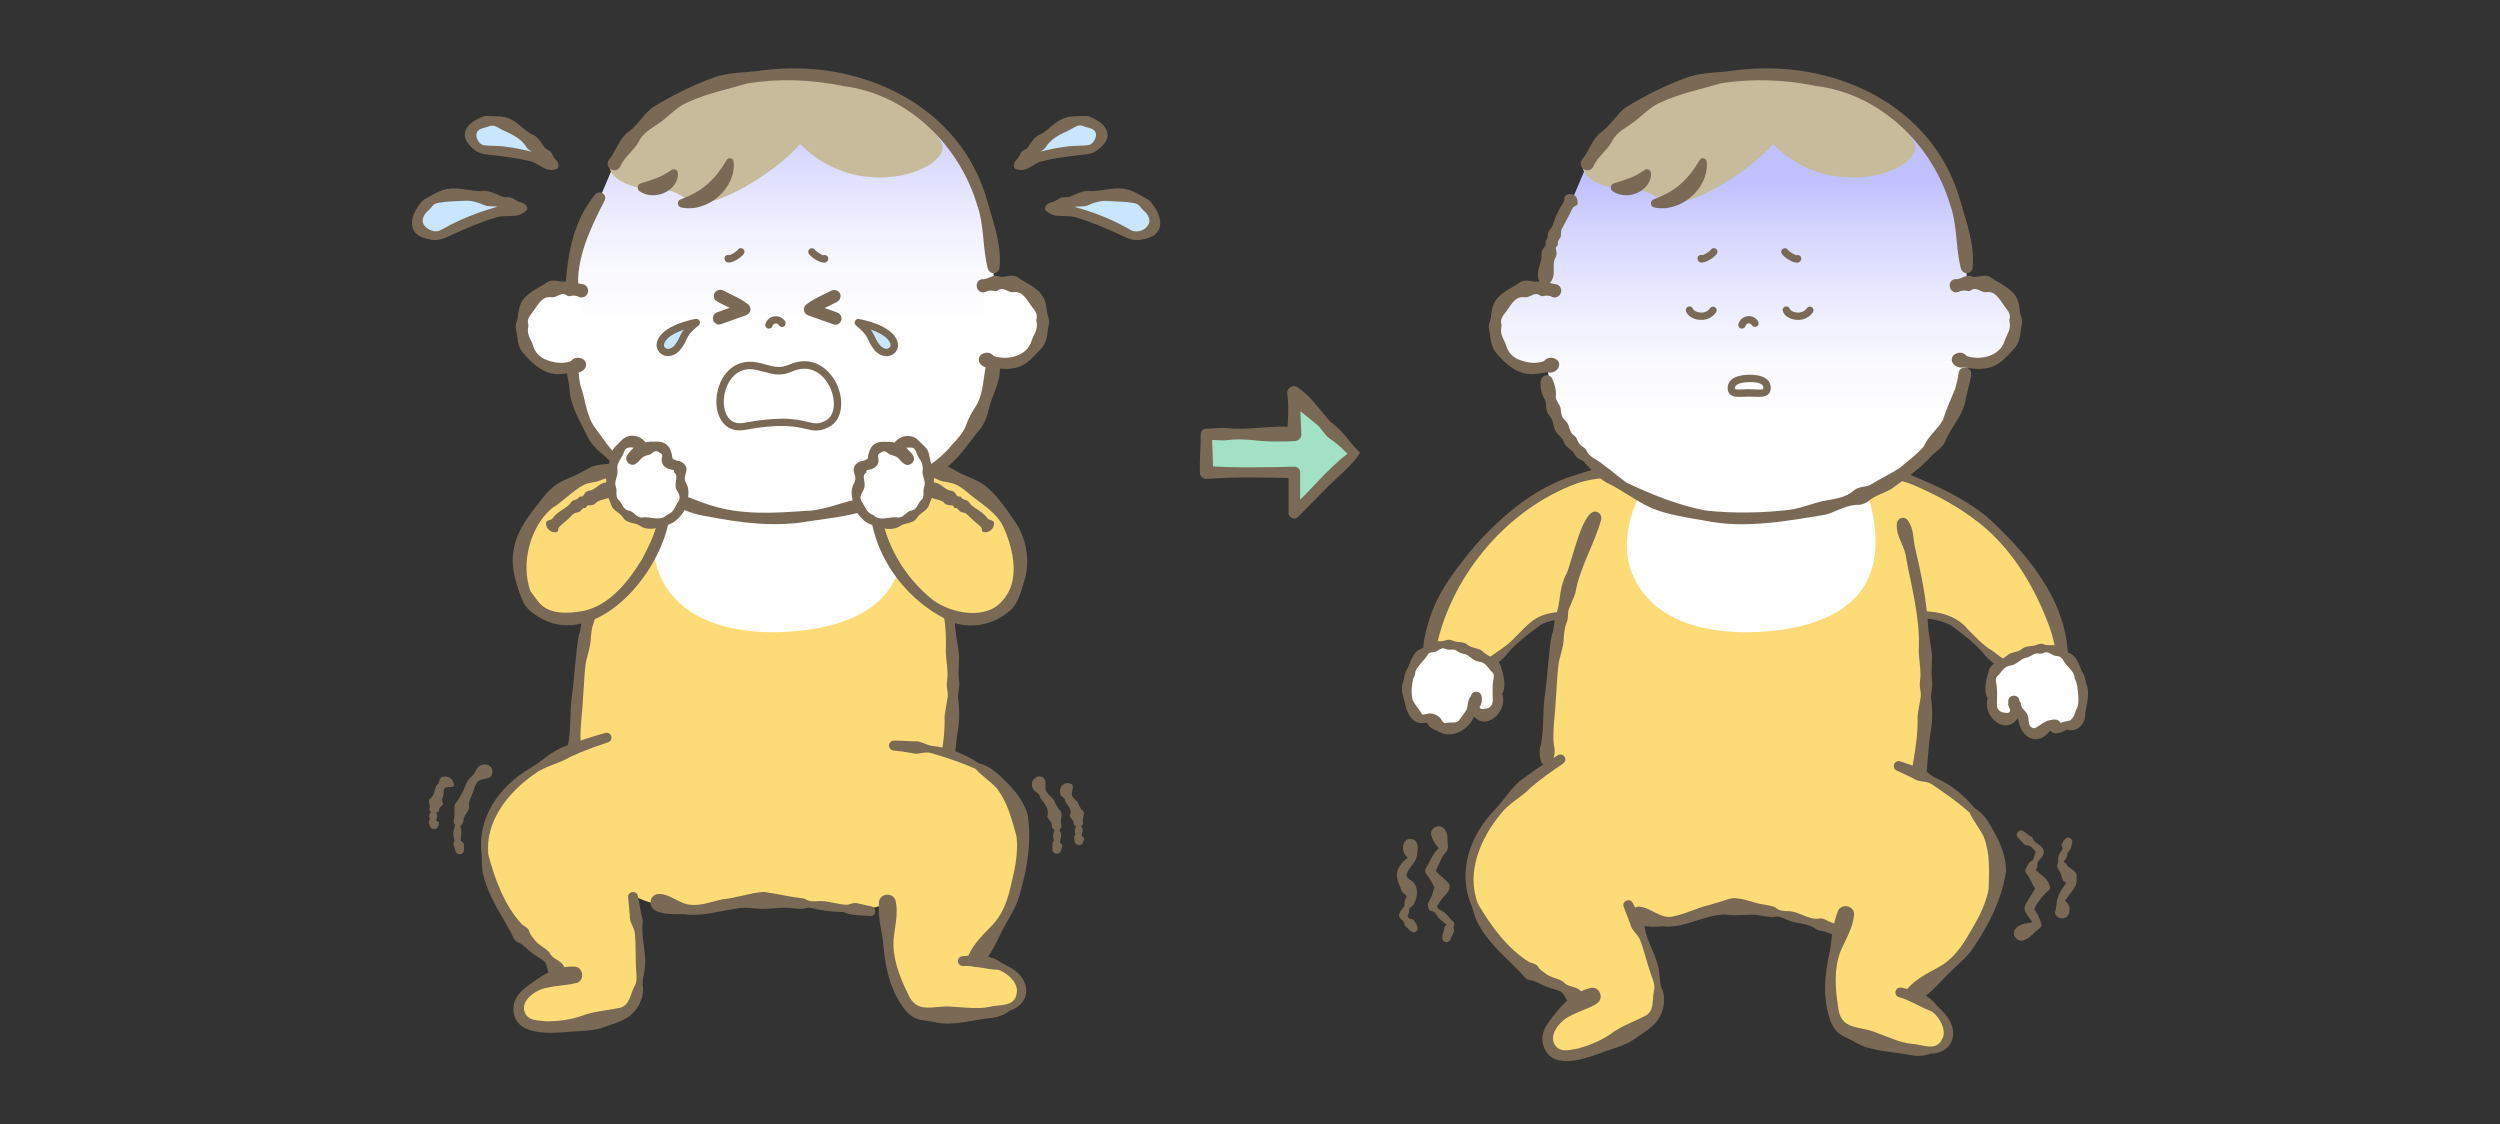 <svg width="358" height="161" viewBox="0 0 358 161" fill="none" xmlns="http://www.w3.org/2000/svg">
<rect x="0" y="0" width="358" height="161" fill="#333333" stroke="none"/>
<g clip-path="url(#clip0_1909_58914)">
<path d="M193.863 64.926L185.335 56.398V62.182H172.746V67.657H185.335V73.454L193.863 64.926Z" fill="#A2E1C5"/>
<path d="M192.967 64.968C192.239 64.296 191.609 63.61 190.685 62.994C189.747 62.419 189.453 61.677 188.794 60.991C187.38 59.717 185.686 58.751 184.635 57.098L186.358 56.384C186.092 58.303 186.288 60.235 186.358 62.167C186.372 62.685 185.98 63.134 185.448 63.162C184.369 63.232 183.291 63.232 182.213 63.218C180.112 63.218 178.012 62.714 175.926 63.008C174.875 63.162 173.825 62.966 172.775 62.952L173.573 62.153C173.559 63.988 173.741 65.808 173.699 67.643L172.775 66.718C176.402 67.04 181.667 66.914 185.364 66.83C185.798 66.83 186.162 67.166 186.176 67.615C186.176 67.657 186.176 73.384 186.176 73.426L184.804 72.852C187.716 70.275 189.901 67.306 193.009 64.94L192.967 64.968ZM194.746 64.856C193.696 66.564 191.791 68.091 190.335 69.491L185.896 74.014C185.42 74.532 184.495 74.14 184.523 73.44V67.657L185.336 68.469C181.625 68.371 176.402 68.273 172.747 68.581C172.243 68.581 171.837 68.189 171.823 67.699C171.767 65.864 171.963 64.016 171.949 62.181C171.949 61.733 172.299 61.383 172.747 61.383C173.797 61.383 174.847 61.173 175.898 61.327C179.034 61.621 182.185 60.851 185.336 61.173L184.341 62.167C184.411 60.235 184.607 58.303 184.341 56.384C184.173 55.572 185.21 54.97 185.826 55.488C187.73 56.734 188.948 58.639 190.419 60.305C192.561 61.929 192.967 63.064 194.76 64.842L194.746 64.856Z" fill="#7A6A55"/>
<path d="M90.451 72.823C83.295 82.205 80.383 109.105 83.379 114.538C84.332 116.274 90.255 129.647 105.532 129.647C121.748 129.647 134.267 125.32 135.429 114.594C137.572 94.933 135.107 81.014 131.634 73.004C128.82 66.507 104.048 55.011 90.451 72.808V72.823Z" fill="#FDDC78"/>
<path d="M97.13 86.182C103.193 92.077 115.53 90.831 120.431 89.108C123.512 88.03 129.603 85.412 129.225 76.925C128.833 67.907 123.932 63.945 118.891 63.034C109.635 61.354 104.51 62.544 100.841 64.281C97.872 65.681 88.644 77.934 97.144 86.182H97.13Z" fill="white"/>
<path d="M133.902 115.35C134 110.995 135.4 106.963 135.26 102.65C135.344 101.809 135.526 100.969 135.652 100.129C135.904 99.289 135.442 98.435 135.61 97.581C135.876 95.886 135.316 94.206 135.456 92.511C135.554 88.282 134.406 84.095 133.636 79.951C133.482 78.228 132.152 76.842 132.292 75.049C132.292 74.545 132.712 74.111 133.23 74.153C133.524 74.181 133.762 74.335 133.902 74.573C134.714 75.708 134.616 77.052 134.882 78.34C135.792 82.121 136.563 85.944 136.787 89.837C136.885 91.559 137.487 93.254 137.305 95.004C137.263 95.872 137.235 96.74 137.347 97.594C137.473 98.463 137.095 99.317 137.221 100.185C137.445 101.921 137.403 103.658 137.039 105.366C136.605 108.797 136.647 112.312 135.736 115.603C135.596 116.107 135.078 116.401 134.574 116.261C134.154 116.149 133.874 115.771 133.874 115.35H133.902Z" fill="#7A6A55"/>
<path d="M89.946 74.447C88.937 78.046 86.907 81.197 86.263 84.894C86.039 85.594 85.703 86.266 85.436 86.952C85.058 87.624 85.338 88.437 85.031 89.123C84.75 89.823 84.68 90.565 84.61 91.293C84.61 92.792 83.896 94.178 83.798 95.662C83.63 97.133 83.616 98.631 83.476 100.101C83.448 101.642 82.902 105.31 83.224 106.795C83.406 107.551 83.294 108.293 83.014 109.035C82.748 109.833 81.53 109.763 81.334 108.965C81.124 108.209 81.068 107.453 81.32 106.711C81.796 104.498 81.572 102.216 81.852 99.975C82.3 96.909 82.454 93.114 82.888 90.985C83.322 89.907 83.14 88.703 83.63 87.666C84.19 85.748 83.952 84.11 85.002 82.149C85.773 80.637 87.383 72.109 89.54 73.383C89.903 73.607 90.058 74.041 89.96 74.419L89.946 74.447Z" fill="#7A6A55"/>
<path d="M87.999 23.378C92.185 16.279 98.977 12.008 108.345 10.944C123.09 9.263 139.53 16.531 141.589 32.928L142.765 43.655C143.549 52.183 141.743 67.698 122.642 72.669C102.31 77.963 90.449 69.197 88.04 65.794C84.288 60.473 80.913 56.314 81.935 40.098C82.383 32.956 85.898 28.335 85.898 28.335L87.999 23.392V23.378Z" fill="url(#paint0_linear_1909_58914)"/>
<path d="M114.562 20.619C111.411 24.372 103.99 28.867 100.755 29.007C97.52 29.147 97.926 27.047 93.949 27.116C89.972 27.186 85.421 24.904 88.124 22.187C90.827 19.471 99.075 9.29 114.436 10.369C125.26 11.139 132.738 16.6 134.769 20.311C136.799 24.022 123.258 29.497 114.562 20.605V20.619Z" fill="#C8BB9B"/>
<path d="M105.055 23.126C105.462 26.977 101.289 30.534 97.55 29.708C97.228 29.638 97.018 29.316 97.088 28.994C97.13 28.784 97.27 28.63 97.452 28.559C98.95 27.985 100.238 27.313 101.303 26.375C102.367 25.451 103.235 24.302 104.075 22.902C104.313 22.468 105.013 22.636 105.041 23.126H105.055Z" fill="#7A6A55"/>
<path d="M97.071 24.722C97.197 26.024 96.189 27.187 95.027 27.663C93.851 28.139 92.548 28.055 91.582 27.383C91.162 27.103 91.26 26.402 91.736 26.262C93.626 25.66 94.495 25.464 96.119 24.372C96.455 24.078 97.015 24.274 97.057 24.722H97.071Z" fill="#7A6A55"/>
<path d="M143.226 48.051C143.254 49.857 143.254 51.663 143.156 53.47C142.974 55.304 141.952 56.901 141.574 58.665C141.322 59.869 140.818 61.017 139.95 61.914C138.465 63.832 137.121 65.835 135.147 67.277C133.508 69.153 131.17 69.882 129.223 71.352C128.229 72.066 126.885 71.982 125.764 72.332C122.53 73.971 118.959 74.124 115.458 74.713C110.781 75.469 106.006 74.881 101.371 73.957C97.73 73.494 94.775 71.352 91.653 69.615C89.384 68.649 88.082 66.535 86.248 65.008C85.295 64.252 84.455 63.314 83.965 62.194C82.915 60.037 81.585 57.895 81.528 55.43C81.207 53.092 80.464 50.753 80.814 48.387C80.996 41.399 80.492 33.627 85.239 27.844C85.519 27.508 86.024 27.452 86.374 27.732C86.71 27.998 86.752 28.474 86.528 28.81C84.567 32.675 82.439 37.002 82.831 41.469C82.831 43.766 82.187 46.048 82.579 48.345C83.027 50.613 82.607 52.91 83.097 55.136C83.881 57.237 83.909 59.589 85.295 61.382C86.668 63.132 87.746 65.177 89.832 66.255C91.779 67.417 93.221 69.321 95.434 70.022C97.59 70.722 99.607 71.688 101.777 72.36C106.132 73.76 110.767 73.494 115.276 73.158C117.587 73.158 119.743 72.22 121.942 71.688C123.034 71.436 124.21 71.38 125.274 70.946C126.353 70.54 127.151 69.559 128.243 69.293C129.377 69.083 130.372 68.537 131.254 67.823C133.172 66.661 134.993 65.386 136.393 63.608C137.163 62.81 137.933 61.97 138.325 60.919C138.689 59.855 139.236 58.931 139.852 57.979C140.958 56.018 140.762 53.652 141.378 51.523C141.518 50.417 141.546 49.297 141.42 48.177C141.364 47.687 141.714 47.238 142.218 47.182C142.736 47.126 143.212 47.532 143.212 48.065L143.226 48.051Z" fill="#7A6A55"/>
<path d="M140.985 40.911C148.673 38.768 151.487 46.414 147.594 50.517C144.808 53.457 140.719 51.315 140.719 51.315" fill="white"/>
<path d="M140.733 40C141.559 39.986 142.301 39.16 143.155 39.636C144.01 39.748 144.906 39.188 145.718 39.706C147.118 40.714 149.037 41.316 149.639 43.109C149.821 43.683 149.877 44.257 149.947 44.817C150.073 45.363 150.367 45.895 150.171 46.483C149.975 47.562 150.003 48.794 149.275 49.718C148.477 50.544 147.832 51.413 146.838 52.057C145.354 53.065 143.561 52.897 141.909 52.603C141.307 52.715 140.747 52.603 140.327 52.029C139.963 51.539 140.229 50.797 140.803 50.629C141.377 50.376 141.895 50.502 142.315 50.993C144.262 51.651 147.09 50.992 147.72 48.822C147.972 48.024 148.575 47.296 148.477 46.386C148.435 46.161 148.393 45.965 148.407 45.741C148.659 45.083 148.211 44.467 147.804 43.977C147.314 43.333 146.964 42.605 146.278 42.1C145.942 41.834 145.494 41.779 145.06 41.834C144.444 41.932 143.87 41.218 143.197 41.414C142.973 41.498 142.777 41.709 142.567 41.694C142.091 41.596 141.671 41.526 141.195 41.779C139.823 42.339 139.249 40.14 140.719 39.958L140.733 40Z" fill="#7A6A55"/>
<path d="M83.11 41.582C75.423 39.453 72.622 47.099 76.515 51.188C79.316 54.129 83.39 51.972 83.39 51.972" fill="white"/>
<path d="M82.859 42.492C82.383 42.254 81.977 42.324 81.501 42.422C81.291 42.422 81.081 42.212 80.871 42.142C80.213 41.946 79.638 42.674 79.008 42.562C78.574 42.506 78.126 42.562 77.79 42.828C77.104 43.332 76.754 44.074 76.264 44.704C75.872 45.18 75.41 45.81 75.662 46.469C75.69 46.679 75.634 46.889 75.606 47.113C75.494 48.009 76.11 48.751 76.362 49.549C76.586 50.417 77.272 51.118 78.028 51.44C79.162 51.93 80.563 52.182 81.767 51.706C82.523 50.656 84.526 51.482 83.769 52.742C83.363 53.316 82.803 53.428 82.187 53.316C81.641 53.372 81.109 53.498 80.549 53.54C78.14 53.862 76.236 52.154 74.821 50.431C74.079 49.507 74.121 48.275 73.911 47.197C73.701 46.609 74.009 46.077 74.135 45.53C74.205 44.984 74.261 44.396 74.443 43.822C75.046 42.016 76.964 41.413 78.364 40.405C79.176 39.887 80.087 40.433 80.927 40.321C81.781 39.845 82.509 40.657 83.349 40.685C83.882 40.727 84.274 41.189 84.218 41.721C84.175 42.38 83.433 42.8 82.845 42.506L82.859 42.492Z" fill="#7A6A55"/>
<path d="M87.184 22.901C88.221 21.641 88.627 19.919 89.943 18.924C91.287 17.972 92.072 16.474 93.374 15.438C96.104 13.743 99.045 12.259 102.07 11.153C104.352 10.298 106.817 10.438 109.183 10.074C122.878 8.282 137.582 14.85 141.433 28.965C142.287 32.017 143.463 35.098 143.127 38.333C143.099 38.795 142.693 39.159 142.231 39.117C141.853 39.089 141.559 38.823 141.461 38.487C140.676 35.504 140.971 32.339 139.948 29.427C137.386 20.731 129.922 13.449 120.708 12.315C116.255 11.391 111.564 11.209 107.069 11.937C104.156 12.805 101.202 13.379 98.457 14.667C97.043 15.242 95.992 16.404 94.844 17.3C93.696 18.196 92.183 18.826 91.497 20.241C90.769 21.599 89.397 22.439 88.795 23.895C88.151 25.044 86.428 23.994 87.198 22.887L87.184 22.901Z" fill="#7A6A55"/>
<path d="M106.022 129.156C98.544 132.195 90.842 128.358 90.842 128.358C92.019 136.802 92.425 143.65 89.26 145.078C88.574 145.386 77.399 148.607 75.145 146.142C72.89 143.678 76.545 140.765 80.256 139.561C80.256 139.561 70.328 131.691 69.278 122.029C68.227 112.367 84.975 103.839 96.556 104.329C108.206 104.833 121.831 122.729 106.022 129.156Z" fill="#FDDC78"/>
<path d="M79.234 140.261C78.226 139.897 78.632 137.965 77.736 137.503C76.924 136.929 76.027 136.481 75.355 135.738C74.963 135.43 74.613 135.08 74.067 134.898C73.605 134.618 73.423 134.1 73.199 133.582C71.756 130.935 70.006 128.471 69.264 125.474C68.97 124.634 68.998 123.346 68.984 122.449C68.242 117.114 71.532 112.549 75.971 109.973C77.666 108.992 79.122 107.424 81.04 106.822C82.889 106.094 84.765 105.492 86.67 104.96C87.048 104.862 87.44 105.072 87.538 105.45C87.636 105.814 87.44 106.192 87.076 106.304C85.241 106.906 83.421 107.564 81.685 108.376C80.046 109.371 78.072 109.679 76.531 110.841C72.793 113.445 69.46 117.576 69.922 122.351C70.86 125.894 72.218 129.619 74.739 132.378C75.089 132.644 75.565 132.826 75.761 133.274C75.873 133.806 76.223 134.142 76.503 134.52C77.049 135.318 78.044 135.682 78.688 136.397C79.08 137.391 80.326 137.447 80.76 138.399C81.349 139.393 80.27 140.654 79.192 140.233L79.234 140.261Z" fill="#7A6A55"/>
<path d="M82.511 140.765C81.068 141.143 79.962 141.073 78.324 141.451C76.629 141.717 74.193 143.482 75.313 145.302C75.971 146.226 77.105 146.086 78.24 146.254C79.906 146.254 81.628 146.044 83.225 145.498C84.835 144.826 87.118 144.686 88.812 144.308C90.156 143.944 90.226 142.445 90.829 141.297C91.291 140.527 91.151 139.631 91.081 138.791C90.983 137.082 91.081 135.36 90.912 133.624C90.8 132.769 90.1 131.999 90.184 131.089L89.946 128.498C89.862 127.616 91.179 127.434 91.347 128.302L91.837 130.893C91.949 131.327 92.089 131.747 92.033 132.195C91.767 134.408 92.663 136.564 92.313 138.819C92.215 139.715 91.893 140.569 92.089 141.521C92.131 143.034 91.375 144.518 90.184 145.484C89.05 146.31 87.58 146.702 86.263 147.165C84.555 147.739 82.707 147.585 80.928 147.809C78.212 147.991 73.437 148.243 73.521 144.294C73.591 142.992 74.389 142.123 75.145 141.521C77.231 139.883 79.402 138.343 82.119 138.413C83.533 138.343 83.855 140.415 82.511 140.793V140.765Z" fill="#7A6A55"/>
<path d="M109.606 129.144C126.816 131.58 126.704 129.144 126.704 129.144C127.376 137.63 128.539 144.421 131.927 145.135C132.67 145.289 144.278 146.031 145.945 143.133C147.611 140.234 143.41 138.19 139.531 137.812C139.531 137.812 147.527 127.981 146.463 118.319C145.398 108.657 127.208 103.938 116.006 106.921C104.747 109.917 92.705 126.721 109.606 129.116V129.144Z" fill="#FDDC78"/>
<path d="M138.707 136.762C139.45 135.095 140.85 133.779 142.152 132.421C143.44 131.034 144.113 129.34 144.575 127.59C145.191 125.027 145.891 122.38 145.555 119.734C144.869 117.297 144.295 114.847 142.642 112.774C141.718 111.822 140.598 111.094 139.702 110.114C137.671 109.175 135.501 108.489 133.358 107.845C132.49 107.537 131.468 108.139 130.614 107.845C129.731 107.691 128.835 107.565 127.939 107.467C127.547 107.425 127.267 107.075 127.309 106.683C127.351 106.319 127.659 106.053 128.023 106.053C128.961 106.053 129.899 106.109 130.838 106.165C131.818 106.011 132.644 106.753 133.582 106.823C135.949 107.075 138.161 107.999 140.164 109.301C141.592 109.638 142.754 110.604 143.777 111.682C145.205 112.998 146.563 114.637 147.151 116.611C147.767 120.672 147.067 124.467 146.017 128.122C145.555 129.97 144.393 131.566 143.525 133.219C142.712 134.899 141.928 136.594 140.738 138.05C139.87 139.128 138.105 138.05 138.693 136.79L138.707 136.762Z" fill="#7A6A55"/>
<path d="M94.456 128.009C95.632 128.051 96.654 128.835 97.886 129.339C99.749 130.011 101.653 129.171 103.474 128.779C105.448 128.597 107.381 127.855 109.355 127.715C111.512 128.023 112.884 128.401 115.18 128.681C115.783 129.087 116.427 129.115 117.085 129.045C118.555 128.919 119.955 129.577 121.398 129.563C121.874 129.409 122.406 129.199 122.896 129.381L124.801 129.801C125.669 129.997 125.431 131.328 124.534 131.188C123.274 131.006 121.958 131.174 120.754 130.599C119.129 130.599 117.561 130.389 115.993 129.969C115.684 129.885 115.334 130.095 115.012 130.137C114.368 130.193 113.738 130.067 113.094 130.011C111.89 129.913 110.489 130.137 109.313 130.151C108.123 130.151 106.848 129.843 105.616 130.081C103.054 130.445 100.463 131.3 97.817 130.894C96.346 130.922 92.523 131.09 93.251 128.709C93.475 128.247 93.952 127.995 94.442 128.023L94.456 128.009Z" fill="#7A6A55"/>
<path d="M128.259 129.032C128.665 130.853 128.133 132.701 127.965 134.521C127.783 137.238 128.819 139.857 129.967 142.209C131.256 145.416 133.748 143.889 136.297 144.156C137.865 144.226 140.12 144.548 141.646 144.184C143.088 143.805 145.343 144.254 145.581 142.251C145.903 140.991 144.545 139.436 142.948 138.876C141.254 138.834 139.615 138.26 137.893 138.33C137.501 138.33 137.179 138.022 137.165 137.644C137.165 137.28 137.445 136.958 137.795 136.93C138.747 136.832 139.699 136.818 140.666 136.93C141.674 136.93 142.584 137.294 143.396 137.868C144.237 138.316 145.175 138.708 145.889 139.478C147.723 141.327 147.163 143.875 144.601 144.73C143.816 145.346 142.878 145.668 141.898 145.78C140.008 145.962 138.187 146.466 136.297 146.55C135.359 146.648 134.42 146.522 133.496 146.298C132.474 146.116 131.27 146.102 130.443 145.416C129.519 144.716 129.001 143.791 128.511 142.951C127.097 140.417 126.677 137.574 126.452 134.745C126.13 132.911 125.724 131.091 125.864 129.228C125.948 127.842 127.993 127.716 128.259 129.06V129.032Z" fill="#7A6A55"/>
<path d="M110.112 47.056C110.112 47.056 110.014 47.056 109.972 47.042C109.692 46.958 109.524 46.678 109.608 46.398C109.776 45.796 110.294 45.362 110.924 45.292C111.568 45.222 112.128 45.502 112.436 46.048C112.576 46.3 112.492 46.622 112.24 46.762C111.988 46.902 111.666 46.818 111.526 46.566C111.386 46.314 111.148 46.314 111.05 46.328C110.882 46.342 110.686 46.454 110.616 46.678C110.546 46.916 110.336 47.056 110.112 47.056Z" fill="#7A6A55"/>
<path d="M104.411 37.605C104.145 37.605 103.977 37.493 103.893 37.395C103.697 37.185 103.697 36.849 103.893 36.653C104.047 36.499 104.271 36.471 104.453 36.541C104.733 36.471 105.447 36.051 105.672 35.743C105.84 35.505 106.176 35.463 106.4 35.631C106.638 35.799 106.68 36.135 106.512 36.359C106.148 36.863 105.083 37.55 104.467 37.592C104.439 37.592 104.425 37.592 104.397 37.592L104.411 37.605Z" fill="#7A6A55"/>
<path d="M102.971 46.105C102.76 46.105 102.55 45.965 102.48 45.755C102.382 45.475 102.522 45.181 102.802 45.083L105.407 44.159C104.945 43.893 104.399 43.627 103.881 43.36C103.545 43.192 103.195 43.024 102.872 42.856C102.62 42.716 102.508 42.408 102.648 42.142C102.788 41.89 103.111 41.792 103.363 41.918C103.685 42.086 104.007 42.24 104.343 42.408C105.281 42.87 106.233 43.332 106.905 43.879C107.045 44.005 107.115 44.187 107.087 44.369C107.059 44.551 106.919 44.705 106.751 44.775L103.167 46.049C103.167 46.049 103.055 46.077 102.985 46.077L102.971 46.105Z" fill="#7A6A55"/>
<path d="M102.971 46.105C102.76 46.105 102.55 45.965 102.48 45.755C102.382 45.475 102.522 45.181 102.802 45.083L105.407 44.159C104.945 43.893 104.399 43.627 103.881 43.36C103.545 43.192 103.195 43.024 102.872 42.856C102.62 42.716 102.508 42.408 102.648 42.142C102.788 41.89 103.111 41.792 103.363 41.918C103.685 42.086 104.007 42.24 104.343 42.408C105.281 42.87 106.233 43.332 106.905 43.879C107.045 44.005 107.115 44.187 107.087 44.369C107.059 44.551 106.919 44.705 106.751 44.775L103.167 46.049C103.167 46.049 103.055 46.077 102.985 46.077L102.971 46.105Z" stroke="#7A6A55" stroke-width="0.75" stroke-linecap="round" stroke-linejoin="round"/>
<path d="M119.605 46.104C119.605 46.104 119.493 46.104 119.423 46.076L115.838 44.802C115.656 44.732 115.53 44.578 115.502 44.396C115.474 44.214 115.544 44.018 115.684 43.906C116.342 43.36 117.309 42.884 118.247 42.436C118.583 42.267 118.905 42.114 119.227 41.946C119.479 41.819 119.801 41.917 119.941 42.169C120.081 42.422 119.969 42.744 119.717 42.884C119.395 43.052 119.059 43.22 118.709 43.388C118.177 43.64 117.645 43.906 117.183 44.186L119.787 45.11C120.067 45.208 120.207 45.502 120.109 45.782C120.039 45.992 119.829 46.132 119.619 46.132L119.605 46.104Z" fill="#7A6A55"/>
<path d="M119.605 46.104C119.605 46.104 119.493 46.104 119.423 46.076L115.838 44.802C115.656 44.732 115.53 44.578 115.502 44.396C115.474 44.214 115.544 44.018 115.684 43.906C116.342 43.36 117.309 42.884 118.247 42.436C118.583 42.267 118.905 42.114 119.227 41.946C119.479 41.819 119.801 41.917 119.941 42.169C120.081 42.422 119.969 42.744 119.717 42.884C119.395 43.052 119.059 43.22 118.709 43.388C118.177 43.64 117.645 43.906 117.183 44.186L119.787 45.11C120.067 45.208 120.207 45.502 120.109 45.782C120.039 45.992 119.829 46.132 119.619 46.132L119.605 46.104Z" stroke="#7A6A55" stroke-width="0.75" stroke-linecap="round" stroke-linejoin="round"/>
<path d="M117.954 37.605C117.954 37.605 117.912 37.605 117.884 37.605C117.268 37.563 116.19 36.863 115.84 36.373C115.672 36.135 115.714 35.813 115.952 35.645C116.19 35.477 116.512 35.533 116.68 35.757C116.904 36.051 117.618 36.485 117.898 36.555C118.081 36.485 118.305 36.513 118.459 36.667C118.669 36.863 118.669 37.199 118.459 37.409C118.361 37.507 118.207 37.619 117.94 37.619L117.954 37.605Z" fill="#7A6A55"/>
<path d="M116.904 61.662C116.413 61.662 115.951 61.55 115.419 61.424C113.991 61.087 111.834 60.597 106.667 61.564C105.225 61.83 104.035 61.353 103.307 60.233C102.214 58.553 102.382 55.738 103.685 53.82C104.819 52.181 106.527 51.509 108.516 51.915C108.936 51.999 109.328 52.111 109.706 52.209C110.896 52.532 111.75 52.77 112.955 52.237C116.259 50.753 118.668 52.728 119.746 54.856C120.852 57.069 120.782 60.009 118.766 61.115C118.038 61.508 117.464 61.648 116.932 61.648L116.904 61.662ZM111.904 59.953C113.683 59.953 114.789 60.205 115.657 60.415C116.736 60.667 117.226 60.779 118.248 60.219C119.704 59.421 119.676 57.111 118.794 55.346C117.898 53.54 115.993 52.041 113.375 53.218C111.834 53.918 110.658 53.596 109.426 53.246C109.076 53.148 108.698 53.05 108.306 52.966C106.331 52.546 105.183 53.526 104.567 54.436C103.503 55.99 103.335 58.343 104.203 59.673C104.707 60.443 105.477 60.737 106.499 60.555C108.824 60.121 110.574 59.967 111.932 59.967L111.904 59.953Z" fill="#7A6A55"/>
<path d="M99.71 46.188C99.71 46.188 95.159 46.986 94.599 49.114C94.361 50.01 95.215 50.669 96.013 50.431C96.56 50.262 96.91 49.982 97.344 49.324C98.044 48.246 97.764 47.77 99.71 46.188Z" fill="#C8E6FF"/>
<path d="M95.676 51.005C95.242 51.005 94.822 50.837 94.5 50.529C94.094 50.123 93.926 49.549 94.08 48.975C94.724 46.594 99.107 45.754 99.611 45.67C99.849 45.628 100.073 45.754 100.185 45.964C100.283 46.188 100.227 46.44 100.045 46.594C98.757 47.631 98.533 48.135 98.267 48.709C98.141 48.989 98.001 49.269 97.777 49.605C97.273 50.361 96.838 50.711 96.166 50.921C95.998 50.963 95.844 50.991 95.676 50.991V51.005ZM97.931 47.211C96.684 47.645 95.354 48.317 95.102 49.255C95.032 49.521 95.13 49.689 95.228 49.787C95.396 49.941 95.634 49.997 95.858 49.941C96.236 49.829 96.502 49.661 96.894 49.045C97.091 48.751 97.189 48.513 97.301 48.275C97.455 47.939 97.609 47.617 97.917 47.211H97.931Z" fill="#7A6A55"/>
<path d="M122.914 46.19C122.914 46.19 127.465 46.988 128.025 49.116C128.263 50.012 127.409 50.67 126.611 50.432C126.065 50.264 125.715 49.984 125.281 49.326C124.58 48.248 124.861 47.772 122.914 46.19Z" fill="#C8E6FF"/>
<path d="M126.946 51.006C126.778 51.006 126.624 50.978 126.456 50.936C125.77 50.726 125.335 50.376 124.845 49.619C124.621 49.283 124.481 48.989 124.355 48.723C124.089 48.149 123.865 47.659 122.577 46.609C122.395 46.455 122.325 46.203 122.437 45.979C122.535 45.755 122.773 45.642 123.011 45.684C123.515 45.769 127.912 46.609 128.542 48.989C128.696 49.563 128.542 50.138 128.122 50.544C127.8 50.852 127.38 51.02 126.946 51.02V51.006ZM124.691 47.211C124.999 47.603 125.153 47.939 125.307 48.275C125.419 48.513 125.531 48.751 125.713 49.045C126.12 49.647 126.386 49.815 126.75 49.927C126.96 49.983 127.212 49.927 127.38 49.773C127.478 49.675 127.576 49.507 127.506 49.241C127.254 48.317 125.924 47.631 124.677 47.197L124.691 47.211Z" fill="#7A6A55"/>
<path d="M74.727 29.917C74.727 29.917 64.323 25.772 60.99 29.385C57.671 32.998 61.942 34.118 63.062 33.684C64.182 33.25 69.742 29.959 74.727 29.903V29.917Z" fill="#C8E6FF"/>
<path d="M73.928 29.72C73.746 30.014 74.026 30.574 74.306 30.63L74.194 30.574C73.382 30.168 72.99 30.392 72.43 30.154C72.122 30 71.842 29.72 71.506 29.65C70.847 29.468 70.105 29.636 69.447 29.412C68.509 29.006 67.515 28.67 66.478 28.754C65.176 28.838 63.902 28.824 62.656 29.062C61.858 29.286 61.913 29.664 61.311 30.168C60.793 30.56 60.527 31.176 60.527 31.624C60.541 32.52 61.801 33.263 62.67 33.109C62.81 33.109 63.146 32.927 63.44 32.773C66.576 30.98 70.063 29.818 73.564 29.006C73.606 29.006 73.718 28.964 73.676 29.034C73.592 29.244 73.676 29.51 73.9 29.692L73.928 29.72ZM75.538 29.958C75.174 30.434 74.46 30.854 73.76 30.896C72.752 30.994 71.716 30.84 70.749 31.232C68.845 31.778 66.801 32.703 64.98 33.501C63.93 33.977 62.824 34.635 61.563 34.285C58.385 33.795 58.455 31.372 60.121 29.216C60.303 28.88 60.653 28.6 61.031 28.404C62.068 27.815 63.132 27.143 64.322 27.017C65.834 26.835 67.263 27.353 68.761 27.367C69.923 27.171 70.903 27.731 71.912 28.166C72.248 28.277 72.654 28.207 73.018 28.264C73.55 28.361 73.956 28.838 74.502 28.95C74.978 29.076 75.525 29.328 75.525 29.958H75.538Z" fill="#7A6A55"/>
<path d="M79.182 23.671C79.182 23.671 73.441 16.235 69.506 17.411C65.557 18.588 68.176 21.234 69.156 21.402C70.136 21.57 75.569 21.57 79.182 23.671Z" fill="#C8E6FF"/>
<path d="M78.592 23.097C78.284 23.279 78.242 23.881 78.466 24.105L78.41 24.021C78.284 23.853 78.144 23.685 77.99 23.531C77.78 23.335 77.43 23.265 77.304 22.999C77.024 21.949 76.156 21.879 75.469 21.206C74.769 19.918 73.439 19.302 72.193 18.728C71.534 18.448 70.834 17.776 70.106 18.056C69.518 18.35 68.58 18.308 68.3 18.952C68.006 19.54 68.51 20.548 69.154 20.772C70.134 20.94 71.478 20.842 72.515 21.024C74.643 21.291 76.758 21.851 78.802 22.439C78.83 22.453 78.886 22.495 78.886 22.495H78.844C78.634 22.593 78.522 22.859 78.592 23.111V23.097ZM79.852 24.119C79.348 24.399 78.578 24.413 77.99 24.119C77.192 23.741 76.66 23.195 75.707 23.041C74.111 22.635 72.249 22.425 70.596 22.215C69.63 22.117 68.496 22.075 67.74 21.276C65.527 19.498 66.703 17.706 68.888 16.809C69.168 16.642 69.546 16.572 69.924 16.613C70.946 16.655 72.039 16.572 72.977 17.006C74.167 17.524 74.951 18.56 76.058 19.19C77.024 19.512 77.458 20.366 77.99 21.137C78.186 21.375 78.522 21.473 78.774 21.655C79.124 21.949 79.166 22.495 79.53 22.803C79.852 23.125 80.147 23.601 79.852 24.105V24.119Z" fill="#7A6A55"/>
<path d="M150.43 29.917C150.43 29.917 160.834 25.772 164.167 29.385C167.486 32.998 163.215 34.118 162.094 33.684C160.974 33.25 155.415 29.959 150.43 29.903V29.917Z" fill="#C8E6FF"/>
<path d="M149.616 29.959C149.63 29.329 150.148 29.091 150.638 28.951C151.184 28.839 151.59 28.363 152.122 28.265C152.486 28.209 152.878 28.293 153.228 28.167C154.251 27.733 155.217 27.173 156.379 27.369C157.863 27.341 159.306 26.823 160.818 27.019C162.008 27.145 163.073 27.817 164.109 28.405C164.501 28.601 164.851 28.881 165.019 29.217C166.671 31.36 166.769 33.796 163.577 34.286C162.316 34.636 161.21 33.992 160.16 33.502C158.326 32.69 156.295 31.78 154.391 31.234C153.424 30.842 152.388 30.996 151.38 30.898C150.694 30.856 149.966 30.436 149.602 29.959H149.616ZM151.226 29.721C151.45 29.539 151.52 29.273 151.45 29.063C151.422 28.993 151.52 29.049 151.562 29.035C155.063 29.833 158.55 30.996 161.686 32.802C162.751 33.614 164.487 32.872 164.599 31.654C164.599 31.22 164.333 30.604 163.815 30.198C163.213 29.679 163.269 29.301 162.47 29.091C161.224 28.853 159.95 28.867 158.648 28.783C157.611 28.699 156.617 29.021 155.679 29.441C155.021 29.651 154.279 29.497 153.62 29.679C153.284 29.749 153.004 30.029 152.696 30.183C152.15 30.422 151.744 30.183 150.932 30.604L150.82 30.66C151.128 30.59 151.38 30.044 151.198 29.749L151.226 29.721Z" fill="#7A6A55"/>
<path d="M145.988 23.673C145.988 23.673 151.73 16.237 155.664 17.413C159.599 18.59 156.995 21.236 156.015 21.404C155.034 21.572 149.601 21.572 145.988 23.673Z" fill="#C8E6FF"/>
<path d="M145.302 24.107C145.022 23.602 145.302 23.126 145.625 22.804C145.989 22.496 146.031 21.95 146.381 21.656C146.633 21.474 146.969 21.376 147.165 21.138C147.697 20.368 148.131 19.514 149.097 19.191C150.19 18.561 150.974 17.525 152.178 17.007C153.116 16.587 154.208 16.657 155.231 16.615C155.609 16.573 156.001 16.629 156.267 16.811C158.437 17.707 159.642 19.5 157.415 21.278C156.645 22.076 155.525 22.104 154.559 22.216C152.906 22.426 151.044 22.622 149.447 23.042C148.509 23.182 147.963 23.742 147.165 24.12C146.577 24.415 145.793 24.401 145.302 24.12V24.107ZM146.563 23.084C146.633 22.818 146.507 22.538 146.283 22.468L146.367 22.412C148.411 21.824 150.54 21.264 152.654 20.998C153.69 20.83 155.035 20.928 156.015 20.746C156.645 20.522 157.149 19.5 156.869 18.925C156.589 18.295 155.651 18.323 155.063 18.029C154.335 17.735 153.634 18.421 152.976 18.701C151.73 19.289 150.4 19.905 149.699 21.18C149.027 21.852 148.145 21.922 147.865 22.972C147.739 23.238 147.375 23.308 147.179 23.504C147.025 23.658 146.885 23.826 146.759 23.994C146.591 24.233 146.885 23.868 146.843 23.616C146.843 23.35 146.703 23.168 146.563 23.07V23.084Z" fill="#7A6A55"/>
<path d="M89.069 67.222C82.585 67.195 74.449 73.328 74.449 80.666C74.449 85.763 77.068 89.011 82.151 88.633C90.903 87.975 100.145 71.326 92.275 65.906" fill="#FDDC78"/>
<path d="M89.067 68.161C87.779 67.993 86.617 68.567 85.469 68.959C84.867 69.099 84.194 69.141 83.62 69.421C81.954 70.331 80.665 71.774 79.041 72.782C75.876 75.443 74.546 80.778 75.96 84.643C76.297 85.147 76.661 85.595 76.997 86.043C78.425 88.059 81.352 87.891 83.536 87.485C87.331 86.673 89.978 83.27 91.924 80.106C93.647 76.941 95.453 72.81 93.814 69.351C93.17 68.357 92.61 67.447 91.756 66.565C91.084 65.92 91.924 64.786 92.736 65.206C95.691 66.481 96.153 70.219 95.971 73.034C95.565 80.302 87.639 90.958 79.643 89.376C78.187 89.054 76.801 88.297 75.666 87.247C75.12 86.701 74.77 86.001 74.546 85.287C73.776 83.242 73.174 81.114 73.524 78.887C73.972 75.947 75.862 73.636 77.641 71.41C78.495 70.261 79.587 69.267 80.918 68.707C82.416 68.119 83.424 67.517 84.754 66.817C86.127 66.382 87.611 66.453 89.053 66.284C89.572 66.243 90.034 66.635 90.062 67.153C90.104 67.727 89.614 68.217 89.039 68.161H89.067Z" fill="#7A6A55"/>
<path d="M92.021 63.819C91.447 64.351 90.971 64.981 90.579 65.668C91.167 65.331 91.671 64.883 92.246 64.519C92.82 64.155 93.478 63.875 94.15 63.945C94.822 64.015 95.48 64.519 95.536 65.191C95.55 65.457 95.48 65.751 95.592 66.004C95.816 66.55 96.642 66.494 97.091 66.872C97.763 67.432 97.329 68.538 97.511 69.406C97.581 69.728 97.749 70.008 97.833 70.317C98.029 70.961 97.917 71.661 97.651 72.291C95.858 76.562 89.767 75.232 87.904 71.731C86.658 69.378 88.073 60.962 92.007 63.819H92.021Z" fill="white"/>
<path d="M92.723 63.875C92.667 64.24 92.387 64.492 92.135 64.73C91.715 65.094 91.589 65.654 91.351 66.102L90.119 64.884C91.071 64.562 91.351 64.309 92.079 63.539C92.457 63.231 93.017 63.245 93.535 63.245C94.025 63.245 94.628 63.189 95.146 63.469C95.888 63.763 96.252 64.926 96.28 65.626C96.322 65.78 96.364 65.654 96.322 65.626C96.21 65.57 96.532 65.892 97.022 65.976C97.652 66.032 98.451 66.648 98.296 67.404C98.213 67.922 97.974 68.272 98.087 68.734C98.156 69.113 98.296 69.197 98.422 69.561C98.773 70.387 98.478 71.535 98.325 72.403C97.932 73.51 96.714 74.994 95.51 75.162C94.306 75.652 92.821 76.072 91.645 75.302C90.945 74.784 89.867 75.008 89.306 74.238C88.788 73.356 87.808 73.174 87.528 72.333C87.276 71.465 86.618 70.639 86.786 69.771C86.968 68.931 86.576 68.076 86.842 67.25C87.276 66.466 87.36 65.654 87.57 64.786C87.794 64.114 88.424 63.693 88.9 63.175C90.007 61.831 92.093 62.335 92.737 63.861L92.723 63.875ZM91.281 63.875C90.875 64.029 91.183 64.198 90.763 64.114C90.301 64.029 89.671 64.016 89.418 64.534C89.251 65.22 88.774 65.738 88.494 66.41C88.34 66.746 88.424 67.152 88.424 67.516C88.466 68.244 87.906 68.959 88.186 69.701C88.452 70.387 88.018 71.185 88.648 71.647C89.166 72.165 89.195 73.005 90.091 73.132C90.805 73.258 91.155 74.21 91.981 74.098C93.059 73.958 94.053 74.49 95.076 74.07C95.37 73.874 95.58 73.636 95.916 73.524C96.546 73.201 96.672 72.445 97.078 71.927C97.526 71.311 97.274 70.779 96.91 70.177C96.392 69.435 97.26 68.272 96.588 67.684C96.476 67.6 96.434 67.614 96.476 67.6C96.518 67.586 96.588 67.446 96.462 67.362C96.252 67.138 95.72 67.362 95.062 66.718C94.754 66.368 94.712 65.836 94.768 65.612C94.922 65.066 94.838 65.066 94.432 64.8C94.25 64.688 94.04 64.534 93.746 64.632C93.465 64.744 93.297 65.052 92.975 65.122C92.667 65.206 92.247 65.262 91.967 65.542C91.673 65.794 91.421 66.186 91.029 66.424C90.259 66.914 89.335 65.962 89.797 65.206C90.119 64.66 90.693 64.24 91.071 63.735C91.141 63.665 91.323 63.441 91.393 63.385C91.281 63.483 91.211 63.721 91.281 63.875Z" fill="#7A6A55"/>
<path d="M87.763 70.792C87.189 71.576 86.167 71.408 85.453 71.898C85.131 72.305 84.767 72.389 84.263 72.361C83.912 72.361 84.066 72.739 83.758 72.739C83.506 72.725 83.366 72.893 83.226 73.061C83.086 73.229 82.932 73.369 82.694 73.383C81.994 73.425 81.7 74.111 81.196 74.475C80.93 74.769 79.879 75.399 79.936 75.847C79.936 76.141 79.74 76.24 79.431 76.225C78.787 76.198 78.269 75.707 78.199 75.077C78.073 74.335 79.011 74.615 79.179 74.153C79.963 73.103 81.224 72.781 81.756 71.969C81.994 71.492 82.638 71.674 82.89 71.226C82.96 71.128 83.058 71.072 83.212 71.114C83.604 71.142 83.674 70.554 83.968 70.414C84.15 70.288 84.388 70.26 84.613 70.218C85.453 69.938 85.999 69.014 86.979 69.084C87.805 69.112 88.281 70.148 87.763 70.792Z" fill="#7A6A55"/>
<path d="M131.467 67.221C137.951 67.193 146.086 73.326 146.086 80.664C146.086 85.761 143.468 89.01 138.385 88.631C129.633 87.973 120.391 71.323 128.26 65.904" fill="#FDDC78"/>
<path d="M131.465 66.282C132.908 66.45 134.392 66.38 135.764 66.814C136.437 67.081 137.011 67.557 137.655 67.837L139.601 68.691C142.248 69.867 143.788 72.542 145.427 74.81C147.037 77.219 147.555 80.412 146.673 83.184C146.239 84.57 145.903 86.111 144.866 87.231C142.64 89.318 139.391 90.144 136.507 89.15C130.037 86.391 125.248 80.047 124.562 73.018C124.38 70.217 124.842 66.478 127.797 65.19C128.637 64.77 129.435 65.946 128.749 66.576C127.11 68.355 125.752 70.357 126.116 72.892C126.676 77.891 129.645 82.806 133.594 85.915C136.184 87.861 141.268 88.841 143.522 86.027C146.127 83.282 145.16 78.857 143.802 75.721C142.794 73.298 140.371 72.122 138.495 70.469C138.005 70.077 137.501 69.671 136.913 69.405C136.339 69.125 135.666 69.083 135.064 68.943C134.448 68.845 133.93 68.425 133.314 68.299C132.376 67.907 130.667 68.649 130.457 67.277C130.401 66.703 130.891 66.212 131.465 66.254V66.282Z" fill="#7A6A55"/>
<path d="M128.512 63.819C129.086 64.351 129.562 64.981 129.954 65.668C129.366 65.331 128.862 64.883 128.288 64.519C127.714 64.155 127.056 63.875 126.384 63.945C125.711 64.015 125.053 64.519 124.997 65.191C124.983 65.457 125.053 65.751 124.941 66.004C124.717 66.55 123.891 66.494 123.443 66.872C122.771 67.432 123.205 68.538 123.023 69.406C122.953 69.728 122.785 70.008 122.701 70.317C122.505 70.961 122.617 71.661 122.883 72.291C124.675 76.562 130.767 75.232 132.629 71.731C133.875 69.378 132.461 60.962 128.526 63.819H128.512Z" fill="white"/>
<path d="M129.253 63.889C129.323 63.734 129.253 63.496 129.141 63.398L129.253 63.51C129.393 63.65 129.757 64.085 129.897 64.239C130.177 64.603 130.611 64.869 130.793 65.317C131.186 66.087 130.233 66.913 129.519 66.451C129.113 66.213 128.875 65.821 128.581 65.569C128.301 65.289 127.881 65.233 127.573 65.149C127.265 65.079 127.083 64.771 126.803 64.659C126.48 64.505 125.766 64.981 125.71 65.205C125.78 65.583 125.962 66.255 125.5 66.745C124.842 67.403 124.31 67.165 124.1 67.389C123.974 67.473 124.044 67.613 124.086 67.627C124.128 67.641 124.086 67.627 123.974 67.711C123.876 67.795 123.736 67.963 123.708 68.131C123.638 68.566 123.834 68.972 123.82 69.462C123.834 70.12 123.372 70.498 123.246 71.03C123.176 71.338 123.288 71.674 123.47 71.94C123.974 72.725 124.114 73.425 125.066 73.761C126.018 74.727 127.363 73.915 128.553 74.097C129.379 74.209 129.743 73.271 130.443 73.131C131.354 72.99 131.368 72.164 131.886 71.646C132.502 71.184 132.068 70.386 132.348 69.7C132.628 68.958 132.068 68.243 132.11 67.515C132.25 66.717 131.97 66.087 131.522 65.457C131.186 64.995 131.2 64.07 130.443 64.099C130.331 64.07 130.219 64.099 130.121 64.099C130.009 64.043 129.561 64.211 129.533 64.126C129.533 64.085 129.435 63.944 129.267 63.889H129.253ZM127.811 63.889C128.455 62.376 130.541 61.872 131.648 63.202C132.138 63.72 132.768 64.141 132.978 64.813C133.188 65.681 133.272 66.479 133.706 67.277C133.972 68.103 133.566 68.958 133.762 69.798C133.93 70.666 133.272 71.492 133.02 72.36C132.74 73.201 131.746 73.383 131.242 74.265C130.667 75.035 129.589 74.811 128.903 75.329C127.727 76.099 126.242 75.679 125.038 75.189C123.834 75.021 122.602 73.523 122.223 72.43C122.069 71.562 121.775 70.414 122.125 69.588C122.251 69.224 122.392 69.14 122.462 68.762C122.574 68.285 122.336 67.935 122.251 67.431C122.097 66.703 122.896 66.059 123.526 66.003C124.03 65.905 124.338 65.583 124.226 65.653C124.17 65.695 124.226 65.821 124.268 65.653C124.31 64.953 124.66 63.791 125.402 63.496C125.906 63.216 126.522 63.258 127.013 63.272C127.517 63.272 128.091 63.258 128.469 63.566C129.197 64.337 129.491 64.575 130.429 64.911L129.197 66.129C128.959 65.667 128.833 65.121 128.413 64.757C128.175 64.519 127.881 64.267 127.825 63.903L127.811 63.889Z" fill="#7A6A55"/>
<path d="M133.566 69.084C134.56 69.014 135.093 69.938 135.933 70.218C136.157 70.26 136.395 70.288 136.577 70.414C136.885 70.554 136.941 71.142 137.333 71.114C137.487 71.072 137.585 71.114 137.655 71.226C137.907 71.674 138.551 71.478 138.789 71.969C139.308 72.767 140.582 73.103 141.366 74.153C141.534 74.601 142.472 74.335 142.346 75.077C142.276 75.721 141.73 76.198 141.114 76.225C140.792 76.225 140.596 76.155 140.61 75.847C140.61 75.553 140.428 75.441 140.288 75.287C139.7 74.825 138.971 74.125 138.439 73.621C138.145 73.313 137.557 73.481 137.319 73.061C137.179 72.893 137.039 72.725 136.787 72.739C136.479 72.739 136.633 72.347 136.283 72.361C135.779 72.389 135.429 72.305 135.093 71.898C134.392 71.408 133.37 71.576 132.782 70.792C132.264 70.148 132.74 69.112 133.566 69.084Z" fill="#7A6A55"/>
<path d="M70.425 111.009C70.229 111.485 69.557 111.485 68.913 111.639C68.311 111.821 68.129 112.353 67.933 112.829C67.779 113.572 67.303 114.258 67.149 115C67.093 115.252 67.247 115.574 67.149 115.798C66.995 116.26 66.575 116.666 66.406 117.17C66.294 117.856 66.406 117.786 65.958 118.277C65.93 118.403 65.958 118.543 65.986 118.669C66.196 119.187 65.972 119.691 65.958 120.223C65.902 120.489 66.561 120.699 66.421 120.951C66.421 121.217 66.463 121.483 66.434 121.763C66.421 122.422 65.426 122.534 65.258 121.917L64.992 121.105C64.712 120.853 65.188 120.531 65.062 120.265C64.81 119.327 64.894 119.075 65.174 118.193C65.174 118.053 64.95 117.884 64.964 117.744C64.95 117.464 65.034 117.184 65.076 116.904C65.132 116.344 64.978 115.714 65.146 115.154C65.93 114.202 66.364 113.207 66.799 112.143C67.079 111.443 67.513 111.331 67.863 110.813C68.031 110.589 68.129 110.295 68.311 110.071C69.123 108.88 70.957 109.553 70.411 111.009H70.425Z" fill="#7A6A55"/>
<path d="M65.007 112.423C65.034 112.745 64.474 112.689 63.998 112.731C63.55 112.801 63.55 113.124 63.522 113.418C63.564 114.062 63.326 114.062 63.312 114.664C63.298 114.804 63.494 115 63.438 115.126C63.354 115.378 62.99 115.56 62.878 115.812C62.85 115.952 62.878 116.092 62.78 116.204C62.78 116.274 62.514 116.302 62.5 116.372C62.472 116.442 62.5 116.512 62.542 116.596C62.752 116.904 62.5 117.142 62.458 117.422C62.374 117.562 63.018 117.717 62.85 117.843C62.822 117.997 62.808 118.165 62.738 118.333C62.556 118.893 61.688 118.837 61.562 118.277C61.492 117.983 61.268 117.661 61.562 117.366C61.492 117.058 61.352 116.736 61.604 116.456C61.87 116.19 61.562 116.162 61.492 115.98C61.464 115.812 61.534 115.672 61.562 115.518C61.562 115.21 61.352 114.832 61.436 114.524C62.276 113.95 62.15 113.152 62.528 112.423C62.668 112.325 62.836 112.227 62.85 112.073C62.92 111.765 62.948 111.401 63.312 111.275C64.096 110.967 64.993 111.569 65.007 112.423Z" fill="#7A6A55"/>
<path d="M149.262 111.275C150.089 111.681 149.389 112.913 149.935 113.473C150.145 113.795 150.621 114.187 150.873 114.495C151.069 114.915 151.265 115.322 151.503 115.728C151.601 115.938 151.909 116.078 151.965 116.316C152.091 116.778 151.895 117.296 151.909 117.758C151.937 117.982 152.007 118.206 151.979 118.444C151.979 118.556 151.755 118.696 151.741 118.808C151.741 118.92 151.783 119.032 151.839 119.144C152.091 119.593 151.839 120.055 151.797 120.489C151.685 120.699 152.301 121.007 152.105 121.231C152.035 121.455 151.979 121.679 151.881 121.903C151.629 122.519 150.663 122.281 150.719 121.623C150.747 121.203 150.579 120.783 150.915 120.405C150.845 119.985 150.705 119.579 150.915 119.172C151.111 118.766 150.831 118.808 150.691 118.57C150.607 118.374 150.621 118.178 150.593 117.982C150.467 117.59 150.075 117.282 149.977 116.918C150.313 115.756 149.487 115.013 148.94 114.187C148.884 113.473 148.03 113.431 147.862 112.773C147.456 111.863 148.352 110.869 149.276 111.289L149.262 111.275Z" fill="#7A6A55"/>
<path d="M153.354 112.227C154.04 112.605 153.186 113.613 153.592 114.089C153.732 114.355 154.138 114.663 154.334 114.887C154.46 115.223 154.614 115.545 154.811 115.853C154.881 116.021 155.189 116.119 155.203 116.316C155.287 116.68 155.063 117.1 155.049 117.464C155.063 117.646 155.133 117.814 155.091 117.996C155.091 118.08 154.853 118.192 154.853 118.276C154.839 118.36 154.881 118.444 154.937 118.528C155.189 118.878 154.937 119.228 154.895 119.578C154.797 119.732 155.413 119.998 155.231 120.166C155.175 120.348 155.133 120.516 155.049 120.684C154.796 121.273 153.872 121.049 153.872 120.432C153.872 120.11 153.69 119.774 154.012 119.508C153.942 119.186 153.788 118.878 154.012 118.57C154.222 118.248 153.914 118.276 153.802 118.122C153.718 117.982 153.746 117.828 153.732 117.674C153.634 117.38 153.27 117.142 153.186 116.876C153.62 115.895 152.92 115.447 152.542 114.747C152.612 114.159 151.842 114.173 151.814 113.599C151.604 112.689 152.444 111.834 153.34 112.241L153.354 112.227Z" fill="#7A6A55"/>
<path d="M235.763 67.235C227.123 66.423 216.27 72.528 210.711 79.754C204.508 87.82 204.606 93.729 204.606 93.729C204.606 93.729 210.627 96.473 213.035 94.947C215.444 93.421 220.471 88.17 222.306 87.987C226.829 87.539 231.03 90.9 237.765 85.691C244.501 80.482 244.024 68.005 235.749 67.221L235.763 67.235Z" fill="#FDDC78"/>
<path d="M237.093 68.117C233.41 68.425 229.587 68.033 226.003 69.153C215.598 72.878 207.378 82.904 205.474 93.715L204.984 92.945C207.21 93.981 210.669 95.703 212.924 94.401C214.058 93.505 215.444 92.749 216.494 91.727C217.517 90.746 218.707 89.346 219.911 88.59C221.466 87.666 223.034 87.652 224.574 87.54C227.585 87.638 230.61 87.133 233.508 86.699C234.909 86.433 236.239 85.943 237.275 85.089C237.849 84.585 238.647 85.495 238.059 85.999C233.69 89.836 227.613 87.708 222.46 88.842C221.746 89.01 221.06 89.164 220.541 89.542C218.819 90.83 216.859 92.245 215.5 94.023C214.968 94.583 214.352 95.073 213.694 95.549C212.196 96.586 210.347 96.249 208.751 95.913C207.196 95.591 205.726 95.115 204.256 94.513C203.948 94.387 203.766 94.093 203.766 93.771C203.78 91.586 204.326 89.71 204.984 87.806C206.342 84.095 208.877 80.986 211.355 77.975C215.29 73.676 219.911 69.728 225.597 68.033C229.279 66.801 233.158 65.807 237.079 66.073C238.367 66.129 238.381 68.075 237.079 68.117H237.093Z" fill="#7A6A55"/>
<path d="M214.42 99.539C215.275 102.97 210.15 103.572 211.41 100.029C210.682 102.088 209.813 103.88 208.483 104.202C208.133 104.286 207.377 104.342 207.027 104.328C206.271 104.314 205.556 103.32 204.842 102.97C204.296 102.704 203.596 103.124 203.148 102.732C201.888 101.626 201.272 99.357 201.538 97.999C202.588 92.454 206.495 91.319 210.037 93.042C213.93 94.932 215.233 95.156 214.42 99.539Z" fill="white"/>
<path d="M215.122 99.414C216.018 101.99 212.461 105.071 210.739 102.116C210.375 101.22 210.515 100.464 210.613 99.75C210.669 99.316 211.061 99.007 211.495 99.064C212.153 99.148 212.237 99.778 212.195 100.324C212.195 101.178 211.383 101.724 211.117 102.494C210.571 104.147 208.484 105.589 206.65 105.057C205.88 104.679 204.815 104.343 204.493 103.797C204.493 103.447 204.129 103.517 203.793 103.531C202.197 103.741 201.315 101.836 201.161 100.548C200.979 99.736 200.587 98.924 200.825 97.985C201.161 97.187 201.063 96.319 201.609 95.647C201.903 94.891 202.169 94.036 202.771 93.378C203.065 93.042 203.541 92.916 203.905 92.692C204.297 92.524 204.563 92.104 204.984 91.908C205.39 91.698 205.894 91.81 206.314 91.824C206.734 91.838 207.154 91.572 207.588 91.614C208.022 91.67 208.4 91.936 208.82 91.922C209.24 91.978 209.703 91.978 210.039 92.244C210.669 92.846 211.523 92.72 212.195 93.168C212.825 93.812 213.567 94.064 214.338 94.569C214.744 94.849 214.954 95.381 215.038 95.857C215.402 96.977 215.668 98.433 215.108 99.4L215.122 99.414ZM213.777 100.38C213.735 99.358 213.693 98.083 213.861 97.285C213.932 96.949 213.946 96.613 213.791 96.361C213.287 95.941 213.091 95.409 212.531 95.017C212.237 94.793 211.831 94.779 211.467 94.667C210.753 94.457 210.235 93.63 209.451 93.602C209.1 93.546 208.82 93.308 208.498 93.126C208.176 92.944 207.798 93.042 207.462 93.042C207.14 93.042 206.776 92.734 206.44 92.874C206.09 92.958 205.838 93.28 205.53 93.336C205.222 93.406 204.815 93.378 204.549 93.616C203.947 94.625 203.149 95.143 202.701 96.109C202.645 96.473 202.617 96.823 202.379 97.145C202.155 98.153 202.029 99.148 202.295 100.212C202.603 100.968 203.177 101.458 203.513 102.088C203.555 102.158 203.625 102.242 203.583 102.228C203.597 102.424 204.101 102.27 204.353 102.228C205.012 101.99 206.146 102.466 206.384 103.04C206.552 103.377 206.846 103.587 206.972 103.559C207.434 103.377 208.288 103.559 208.68 103.363C208.918 103.222 209.086 102.956 209.268 102.69C209.451 102.424 209.675 102.158 209.871 101.85C210.319 101.248 210.053 100.352 210.585 99.75L212.167 100.31C211.957 100.632 211.719 101.136 211.971 101.43C212.153 101.584 212.377 101.528 212.699 101.486C213.245 101.472 213.791 100.996 213.749 100.366L213.777 100.38Z" fill="#7A6A55"/>
<path d="M264.147 67.235C272.787 66.423 283.639 72.528 289.198 79.754C295.402 87.82 295.304 93.729 295.304 93.729C295.304 93.729 289.282 96.473 286.874 94.947C284.451 93.421 279.438 88.17 277.604 87.987C273.081 87.539 268.88 90.9 262.144 85.691C255.409 80.482 255.885 68.005 264.161 67.221L264.147 67.235Z" fill="#FDDC78"/>
<path d="M262.817 65.457C266.808 65.204 270.631 66.773 274.216 68.271C277.801 69.755 281.316 71.45 284.382 73.872C290.11 79.096 295.781 85.621 296.131 93.757C296.131 94.093 295.935 94.373 295.641 94.499C294.17 95.115 292.7 95.591 291.146 95.899C289.549 96.236 287.687 96.572 286.203 95.535C285.544 95.059 284.928 94.569 284.396 94.009C283.038 92.231 281.077 90.816 279.355 89.528C276.793 88.226 273.572 88.422 270.715 88.52C267.592 89.024 264.106 88.366 261.585 86.265C261.333 86.041 261.319 85.663 261.529 85.411C261.739 85.173 262.117 85.145 262.369 85.355C264.064 86.741 266.346 87.133 268.503 87.217C270.757 87.525 272.998 87.553 275.308 87.54C277.563 87.511 280.223 88.17 281.778 90.102C282.73 91.04 284.018 92.469 285.194 93.099C285.797 93.533 286.357 94.023 286.959 94.401C287.897 95.101 289.451 94.891 290.824 94.569C292.21 94.177 293.61 93.603 294.899 92.945L294.408 93.715C294.254 92.062 293.708 90.2 293.008 88.534C290.95 83.381 287.883 78.437 283.486 74.937C280.545 72.598 277.255 70.834 273.81 69.377C270.281 68.033 266.5 67.767 262.761 67.487C261.501 67.403 261.529 65.471 262.803 65.442L262.817 65.457Z" fill="#7A6A55"/>
<path d="M285.335 100.1C284.48 103.53 289.606 104.132 288.345 100.59C288.835 101.948 289.676 102.074 289.746 103.04C289.844 104.357 290.642 105.127 291.496 105.043C292.35 104.959 292.84 104.02 293.414 103.908C294.185 103.754 294.843 104.441 295.515 103.992C295.977 103.684 296.593 104.034 297.083 103.642C297.867 103.026 297.811 102.27 297.951 101.808C298.385 100.408 298.357 99.371 298.203 98.559C297.153 93.014 293.246 91.88 289.704 93.602C285.811 95.493 284.508 95.717 285.321 100.1H285.335Z" fill="white"/>
<path d="M285.965 100.912C285.909 101.543 286.456 102.033 287.016 102.047C287.548 102.159 287.926 102.103 287.842 101.515C287.8 101.305 287.674 101.094 287.548 100.884L289.13 100.324C289.41 100.562 289.396 100.828 289.48 101.193C289.578 101.529 289.998 101.711 290.306 102.271C290.643 102.943 290.292 103.755 290.951 104.189C291.441 104.413 291.553 104.161 292.085 103.867C292.505 103.545 293.065 103.181 293.611 103.125C294.563 102.901 294.759 103.139 295.11 103.531C295.53 103.251 296.664 103.237 296.58 103.041C296.972 102.677 297.14 102.187 297.294 101.669C297.728 100.926 297.644 100.044 297.574 99.274C297.518 98.616 297.462 97.79 297.084 97.146C297.098 96.347 296.454 95.815 296.006 95.311C295.502 94.849 295.348 93.939 294.521 93.939C293.751 93.939 293.359 93.071 292.533 93.547C292.197 93.701 291.819 93.491 291.469 93.603C290.937 93.771 290.545 94.205 289.956 94.219C289.396 94.415 288.962 94.919 288.43 95.157C288.08 95.339 287.646 95.297 287.324 95.493C286.694 95.829 286.512 96.445 285.979 96.852C285.783 97.09 285.769 97.44 285.853 97.776C286.036 98.574 285.994 99.862 285.951 100.898L285.965 100.912ZM284.621 99.974C284.033 98.966 284.383 97.482 284.719 96.319C284.803 95.801 285.111 95.325 285.517 95.059C286.498 94.569 286.89 94.275 287.702 93.659C288.234 93.365 288.878 93.379 289.396 93.043C289.886 92.567 290.587 92.525 291.231 92.469C291.651 92.385 292.057 92.091 292.519 92.216C293.191 92.511 293.835 92.329 294.535 92.398C295.194 92.609 295.586 93.281 296.258 93.477C296.692 93.659 297.07 93.953 297.294 94.331C297.672 94.891 297.868 95.507 298.106 96.123C298.582 96.712 298.554 97.23 298.736 97.902C299.366 99.232 298.806 100.702 298.61 102.033C298.694 103.559 297.588 104.917 296.006 104.483C295.908 104.483 295.908 104.483 295.866 104.511C295.53 104.749 295.068 104.945 294.689 104.973C294.031 105.071 293.807 104.847 293.681 104.679C293.569 104.637 293.639 104.609 293.527 104.679C291.847 106.892 289.466 105.744 289.06 103.223C288.92 102.719 288.962 102.579 288.374 102.075C287.744 101.711 287.506 101.109 287.59 100.394C287.59 99.414 289.06 99.344 289.172 100.31C289.256 101.024 289.396 101.781 289.046 102.677C287.324 105.618 283.753 102.551 284.663 99.974H284.621Z" fill="#7A6A55"/>
<path d="M230.189 72.822C223.034 82.204 220.121 109.104 223.118 114.538C224.07 116.274 229.993 129.647 245.271 129.647C261.486 129.647 273.011 126.202 274.173 115.476C276.316 95.815 274.845 81.028 271.387 73.018C268.572 66.521 243.8 55.024 230.203 72.822H230.189Z" fill="#FDDC78"/>
<path d="M236.462 86.182C242.525 92.077 254.862 90.831 259.763 89.108C262.844 88.03 268.935 85.412 268.557 76.925C268.165 67.907 263.264 63.945 258.223 63.034C248.967 61.354 243.842 62.544 240.173 64.281C237.204 65.681 227.976 77.934 236.476 86.182H236.462Z" fill="white"/>
<path d="M273.234 115.35C273.332 110.995 274.732 106.963 274.592 102.65C274.676 101.809 274.858 100.969 274.984 100.129C275.236 99.289 274.774 98.435 274.942 97.581C275.208 95.886 274.648 94.206 274.788 92.511C274.886 88.282 273.738 84.095 272.968 79.951C272.814 78.228 271.484 76.842 271.624 75.049C271.624 74.545 272.044 74.111 272.562 74.153C272.856 74.181 273.094 74.335 273.234 74.573C274.046 75.708 273.948 77.052 274.214 78.34C275.124 82.121 275.895 85.944 276.119 89.837C276.217 91.559 276.819 93.254 276.637 95.004C276.595 95.872 276.567 96.74 276.679 97.594C276.805 98.463 276.427 99.317 276.553 100.185C276.777 101.921 276.735 103.658 276.371 105.366C275.937 108.797 275.979 112.312 275.068 115.603C274.928 116.107 274.41 116.401 273.906 116.261C273.486 116.149 273.206 115.771 273.206 115.35H273.234Z" fill="#7A6A55"/>
<path d="M229.28 74.447C228.272 78.046 226.241 81.197 225.597 84.894C225.373 85.594 225.037 86.266 224.771 86.952C224.393 87.624 224.673 88.437 224.351 89.123C224.071 89.823 224.001 90.565 223.931 91.293C223.931 92.792 223.217 94.178 223.118 95.662C222.95 97.133 222.936 98.631 222.796 100.101C222.768 101.642 222.222 105.31 222.544 106.795C222.726 107.551 222.614 108.293 222.334 109.035C222.068 109.833 220.85 109.763 220.654 108.965C220.444 108.209 220.388 107.453 220.64 106.711C221.116 104.498 220.892 102.216 221.172 99.975C221.62 96.909 221.774 93.114 222.208 90.985C222.642 89.907 222.46 88.703 222.95 87.666C223.511 85.748 223.273 84.11 224.323 82.149C225.093 80.637 226.703 72.109 228.86 73.383C229.224 73.607 229.378 74.041 229.28 74.419V74.447Z" fill="#7A6A55"/>
<path d="M281.763 40.614L280.923 32.926C278.878 16.529 262.425 9.261 247.679 10.942C238.325 12.006 231.52 16.277 227.347 23.376L225.246 28.32C225.246 28.32 221.731 32.941 221.283 40.082C221.255 40.516 221.241 40.894 221.227 41.314C214.492 40.292 212.195 47.322 215.878 51.187C217.726 53.119 220.121 52.853 221.535 52.433C222.474 59.084 224.84 62.179 227.389 65.778C229.797 69.181 241.658 77.947 261.99 72.653C275.84 69.055 280.587 59.911 281.861 51.901C283.303 52.195 285.334 52.195 286.944 50.501C290.585 46.664 288.358 39.746 281.777 40.6L281.763 40.614Z" fill="url(#paint1_linear_1909_58914)"/>
<path d="M253.898 20.619C250.747 24.372 243.326 28.867 240.091 29.007C236.856 29.147 237.262 27.046 233.285 27.116C229.308 27.186 224.757 24.904 227.46 22.187C230.163 19.471 238.41 9.29 253.772 10.382C264.596 11.153 272.074 16.614 274.105 20.325C276.135 24.035 262.594 29.511 253.898 20.619Z" fill="#C8BB9B"/>
<path d="M244.391 23.126C244.798 26.977 240.625 30.534 236.886 29.708C236.564 29.638 236.354 29.316 236.424 28.994C236.466 28.784 236.606 28.63 236.788 28.559C238.286 27.985 239.574 27.313 240.639 26.375C241.703 25.451 242.571 24.302 243.411 22.902C243.649 22.468 244.349 22.636 244.377 23.126H244.391Z" fill="#7A6A55"/>
<path d="M236.423 24.722C236.549 26.024 235.541 27.187 234.378 27.663C233.202 28.139 231.9 28.055 230.934 27.383C230.514 27.103 230.612 26.402 231.088 26.262C232.978 25.66 233.846 25.464 235.471 24.372C235.807 24.078 236.367 24.274 236.409 24.722H236.423Z" fill="#7A6A55"/>
<path d="M220.33 40.028C219.952 38.893 220.652 37.871 220.75 36.793C220.652 36.191 220.862 35.701 221.254 35.239C221.506 34.944 221.17 34.706 221.394 34.44C221.604 34.216 221.604 33.936 221.646 33.67C221.604 33.068 222.234 32.732 222.374 32.214C222.682 31.178 223.116 30.183 223.719 29.259C223.845 29.021 224.041 28.825 223.999 28.475C223.999 27.509 225.665 27.621 225.833 28.503C225.931 28.853 226.071 29.371 225.609 29.483C225.287 29.567 225.217 29.833 225.077 30.029C224.699 30.856 224.097 31.934 223.677 32.718C223.397 33.152 223.705 33.81 223.313 34.202C223.172 34.412 223.032 34.636 223.088 34.931C223.172 35.211 222.668 35.337 222.808 35.645C222.836 35.911 222.934 36.191 222.892 36.443C222.85 36.695 222.724 36.919 222.612 37.157C222.29 38.137 222.766 39.188 222.22 40.14C221.856 40.952 220.596 40.868 220.344 40.028H220.33Z" fill="#7A6A55"/>
<path d="M282.28 53.722C282.098 54.66 281.594 56.579 281.426 57.475C281.006 59.645 279.312 61.2 278.555 63.244C278.163 64.042 277.393 64.532 276.763 65.107C275.055 67.039 272.968 68.481 270.882 69.994C269.775 70.666 268.501 70.918 267.507 71.8C267.157 72.052 266.751 72.206 266.331 72.29C264.51 72.22 263.096 73.2 261.472 73.691C255.744 74.629 249.779 75.763 244.01 74.531C241.601 74.125 238.913 73.733 236.63 72.808C234.291 71.786 232.317 70.176 230.007 69.084C228.746 68.355 227.752 67.137 226.772 66.087C226.632 65.933 226.408 65.849 226.212 65.751C225.764 65.597 225.568 65.191 225.343 64.812C225.091 64.462 224.685 64.252 224.363 63.944C223.985 63.678 223.957 63.16 223.691 62.824C223.439 62.474 223.075 62.194 222.809 61.83C222.319 61.018 222.557 60.276 221.801 59.421C221.185 58.707 221.619 57.685 221.073 56.957C220.596 56.103 220.12 53.694 221.591 53.722C221.899 53.764 222.137 53.946 222.263 54.212C222.613 54.954 222.837 55.711 222.809 56.537C222.627 57.419 223.565 57.951 223.509 58.777C223.565 59.169 223.607 59.589 223.845 59.897C224.097 60.206 224.447 60.458 224.573 60.836C224.713 61.186 224.783 61.606 224.993 61.942C225.189 62.278 225.638 62.432 225.778 62.81C225.96 63.16 226.1 63.566 226.408 63.818C226.744 64.042 227.122 64.224 227.262 64.644C227.402 65.065 227.766 65.275 228.088 65.527C229.824 66.549 231.309 67.935 232.919 69.126C236.504 70.806 240.285 72.346 244.22 73.102C248.239 73.537 252.244 73.466 256.276 73.004C257.887 72.766 259.413 72.15 260.967 71.758C262.55 71.45 264.244 71.366 265.505 70.204C266.163 69.672 267.045 69.756 267.787 69.462C269.145 68.607 270.574 67.921 271.932 67.095C273.136 66.073 274.425 65.135 275.475 63.944C276.133 62.432 277.449 61.508 278.233 60.121C278.723 58.595 279.34 57.195 279.956 55.724C280.194 54.968 280.376 54.184 280.474 53.4C280.642 52.196 282.504 52.49 282.252 53.722H282.28Z" fill="#7A6A55"/>
<path d="M280.069 39.998C280.895 39.984 281.637 39.158 282.491 39.634C283.346 39.746 284.242 39.186 285.054 39.704C286.454 40.712 288.373 41.314 288.975 43.107C289.157 43.681 289.213 44.255 289.283 44.815C289.409 45.361 289.703 45.893 289.507 46.482C289.311 47.56 289.339 48.792 288.611 49.716C287.813 50.542 287.168 51.411 286.174 52.055C284.69 53.063 282.897 52.895 281.245 52.601C280.643 52.713 280.083 52.601 279.663 52.027C279.299 51.537 279.565 50.795 280.139 50.627C280.713 50.374 281.231 50.501 281.651 50.991C283.598 51.649 286.426 50.991 287.056 48.82C287.308 48.022 287.911 47.294 287.813 46.384C287.771 46.16 287.729 45.964 287.743 45.739C287.995 45.081 287.546 44.465 287.14 43.975C286.65 43.331 286.3 42.603 285.614 42.099C285.278 41.833 284.83 41.776 284.396 41.833C283.78 41.931 283.206 41.216 282.533 41.412C282.309 41.496 282.113 41.706 281.903 41.693C281.427 41.594 281.007 41.525 280.531 41.776C279.159 42.337 278.584 40.138 280.055 39.956L280.069 39.998Z" fill="#7A6A55"/>
<path d="M222.207 42.492C221.731 42.254 221.325 42.324 220.849 42.422C220.639 42.422 220.428 42.212 220.218 42.142C219.56 41.946 218.986 42.674 218.356 42.562C217.922 42.506 217.474 42.562 217.138 42.828C216.452 43.332 216.102 44.074 215.611 44.704C215.219 45.18 214.757 45.81 215.009 46.469C215.037 46.679 214.981 46.889 214.953 47.113C214.855 48.009 215.457 48.751 215.709 49.549C215.933 50.417 216.62 51.118 217.376 51.44C218.51 51.93 219.91 52.182 221.115 51.706C221.871 50.656 223.873 51.482 223.117 52.742C222.711 53.316 222.151 53.428 221.535 53.316C220.989 53.372 220.457 53.498 219.896 53.54C217.488 53.862 215.583 52.154 214.169 50.431C213.427 49.507 213.469 48.275 213.259 47.197C213.049 46.609 213.357 46.077 213.483 45.53C213.553 44.984 213.609 44.396 213.791 43.822C214.393 42.016 216.312 41.413 217.712 40.405C218.524 39.887 219.434 40.433 220.274 40.321C221.129 39.845 221.857 40.657 222.697 40.685C223.229 40.727 223.621 41.189 223.565 41.721C223.523 42.38 222.767 42.8 222.193 42.506L222.207 42.492Z" fill="#7A6A55"/>
<path d="M226.532 22.901C227.568 21.641 227.974 19.919 229.291 18.924C230.635 17.972 231.419 16.474 232.721 15.438C235.452 13.743 238.393 12.259 241.417 11.153C243.7 10.298 246.164 10.438 248.531 10.074C262.226 8.282 276.929 14.85 280.78 28.965C281.634 32.017 282.811 35.098 282.475 38.333C282.447 38.795 282.041 39.159 281.578 39.117C281.2 39.089 280.906 38.823 280.808 38.487C280.024 35.504 280.318 32.339 279.296 29.427C276.733 20.731 269.27 13.449 260.056 12.315C255.603 11.391 250.912 11.209 246.417 11.937C243.504 12.805 240.549 13.379 237.805 14.667C236.39 15.242 235.34 16.404 234.192 17.3C233.044 18.196 231.531 18.826 230.845 20.241C230.117 21.599 228.745 22.439 228.142 23.895C227.498 25.044 225.776 23.994 226.546 22.887L226.532 22.901Z" fill="#7A6A55"/>
<path d="M250.076 126.818C241.632 136.69 233.384 129.52 233.384 129.52C236.787 137.334 239.014 143.818 236.353 146.058C235.779 146.548 225.879 152.654 223.05 150.875C220.221 149.111 222.966 145.316 226.201 143.173C226.201 143.173 214.522 138.258 210.909 129.24C207.296 120.208 221.146 107.493 232.432 104.861C243.789 102.214 261.153 113.865 250.076 126.832V126.818Z" fill="#FDDC78"/>
<path d="M225.401 144.125C224.323 144.041 224.211 142.081 223.217 141.871C222.278 141.534 221.298 141.338 220.458 140.82C219.996 140.624 219.576 140.386 219.002 140.358C218.484 140.218 218.175 139.756 217.811 139.336C215.711 137.166 213.358 135.275 211.846 132.586C211.328 131.858 211.02 130.598 210.754 129.744C208.597 124.801 210.558 119.522 214.143 115.853C215.515 114.452 216.495 112.562 218.175 111.456C219.758 110.251 221.41 109.173 223.091 108.151C223.427 107.955 223.861 108.053 224.057 108.389C224.253 108.711 224.155 109.131 223.847 109.341C222.236 110.419 220.668 111.526 219.212 112.772C217.909 114.172 216.075 114.999 214.913 116.539C212.014 120.04 209.914 124.927 211.636 129.408C213.498 132.572 215.795 135.793 218.974 137.768C219.38 137.922 219.884 137.992 220.206 138.356C220.458 138.846 220.878 139.07 221.256 139.364C221.998 139.994 223.049 140.064 223.861 140.582C224.505 141.436 225.723 141.156 226.395 141.955C227.236 142.753 226.521 144.265 225.387 144.139L225.401 144.125Z" fill="#7A6A55"/>
<path d="M228.692 143.719C227.474 144.447 226.297 144.713 224.841 145.497C223.287 146.211 221.41 148.55 222.979 150.006C223.861 150.72 224.925 150.286 226.045 150.132C227.656 149.67 229.252 149.026 230.652 148.06C232.025 146.982 234.181 146.225 235.707 145.413C236.898 144.699 236.576 143.243 236.828 141.969C237.066 141.1 236.702 140.274 236.394 139.476C235.833 137.866 235.469 136.171 234.839 134.547C234.503 133.763 233.621 133.203 233.453 132.306L232.515 129.87C232.193 129.044 233.425 128.511 233.817 129.31L234.993 131.662C235.217 132.04 235.469 132.418 235.539 132.866C235.876 135.065 237.332 136.913 237.584 139.182C237.724 140.078 237.654 140.974 238.102 141.842C238.55 143.285 238.214 144.923 237.332 146.169C236.464 147.276 235.147 148.032 233.999 148.83C232.515 149.852 230.68 150.188 229.028 150.875C226.451 151.771 221.914 153.297 220.948 149.488C220.668 148.214 221.2 147.164 221.76 146.38C223.329 144.251 225.009 142.179 227.642 141.506C228.986 141.058 229.84 142.963 228.664 143.691L228.692 143.719Z" fill="#7A6A55"/>
<path d="M247.919 129.016C265.871 134.212 263.925 132.195 263.925 132.195C262.048 140.513 261.194 145.834 264.219 147.529C264.877 147.893 275.743 152.038 278.194 149.769C280.645 147.501 277.242 144.294 273.643 142.796C273.643 142.796 284.187 135.78 286.036 126.23C287.884 116.694 271.907 106.793 260.326 106.331C248.675 105.855 231.521 124.297 247.919 129.03V129.016Z" fill="#FDDC78"/>
<path d="M273.179 141.536C274.384 140.164 276.106 139.324 277.758 138.413C279.411 137.475 280.545 136.047 281.511 134.507C282.869 132.238 284.312 129.914 284.774 127.295C284.844 124.774 285.012 122.254 284.06 119.789C283.458 118.613 282.603 117.591 282.043 116.373C280.391 114.874 278.515 113.586 276.666 112.326C275.924 111.78 274.776 112.046 274.048 111.499C273.249 111.093 272.437 110.715 271.611 110.351C271.247 110.197 271.093 109.777 271.247 109.413C271.387 109.077 271.765 108.909 272.115 109.021C273.011 109.315 273.893 109.637 274.776 109.959C275.756 110.099 276.33 111.051 277.198 111.401C279.397 112.34 281.231 113.88 282.757 115.714C284.018 116.471 284.844 117.731 285.502 119.061C286.482 120.742 287.28 122.702 287.266 124.76C286.65 128.821 284.872 132.238 282.785 135.417C281.805 137.041 280.209 138.217 278.893 139.548C277.618 140.906 276.372 142.292 274.804 143.329C273.641 144.099 272.297 142.544 273.221 141.522L273.179 141.536Z" fill="#7A6A55"/>
<path d="M234.825 129.843C236.505 129.997 237.892 131.734 239.712 131.201C241.49 130.837 243.101 129.969 244.879 129.563L246.714 129.017C247.344 128.807 248.016 128.527 248.716 128.639C250.13 128.765 251.181 129.325 252.441 129.507C253.043 129.633 253.673 129.661 254.247 129.955C254.765 130.459 255.396 130.431 256.026 130.473C257.636 130.473 258.952 131.79 260.549 131.537C260.899 131.481 261.193 131.594 261.473 131.734C262.145 132.182 263.909 132.378 263.489 133.512C262.929 134.408 261.683 133.358 260.871 133.302C260.563 133.26 260.269 133.232 260.017 133.022C258.812 132.084 257.09 132.35 255.732 131.636C255.172 131.397 254.625 131.089 253.953 131.341C252.735 131.313 251.601 130.865 250.368 131.005C249.122 131.005 248.226 131.159 247.022 130.949C243.927 131.005 241.154 133.022 237.976 132.644C236.533 132.812 232.766 132.812 233.621 130.473C233.873 130.025 234.335 129.801 234.825 129.829V129.843Z" fill="#7A6A55"/>
<path d="M265.493 131.048C265.339 132.91 264.289 134.52 263.575 136.201C262.595 138.735 262.805 141.55 263.211 144.14C263.519 147.613 266.306 146.857 268.672 147.865C270.142 148.397 272.201 149.364 273.769 149.476C275.254 149.546 277.284 150.638 278.11 148.804C278.782 147.697 277.942 145.807 276.598 144.813C274.987 144.267 273.601 143.23 271.935 142.796C271.557 142.684 271.347 142.292 271.445 141.928C271.543 141.578 271.907 141.354 272.271 141.424C273.209 141.606 274.133 141.886 275.015 142.278C275.982 142.572 276.738 143.202 277.34 143.986C278.012 144.673 278.782 145.303 279.244 146.255C280.449 148.565 279.16 150.834 276.458 150.89C275.52 151.24 274.539 151.268 273.559 151.086C271.711 150.708 269.806 150.638 267.986 150.162C267.062 149.98 266.208 149.588 265.395 149.084C264.471 148.608 263.323 148.229 262.735 147.333C262.063 146.395 261.839 145.359 261.628 144.407C261.026 141.564 261.474 138.721 262.091 135.963C262.329 134.114 262.483 132.252 263.169 130.515C263.659 129.227 265.647 129.703 265.507 131.062L265.493 131.048Z" fill="#7A6A55"/>
<path d="M249.444 47.057C249.444 47.057 249.346 47.057 249.304 47.043C249.024 46.972 248.856 46.678 248.94 46.398C249.108 45.796 249.626 45.362 250.256 45.278C250.886 45.208 251.46 45.488 251.768 46.034C251.908 46.286 251.824 46.608 251.572 46.748C251.32 46.889 250.998 46.804 250.858 46.553C250.718 46.3 250.48 46.314 250.382 46.314C250.214 46.328 250.018 46.44 249.962 46.664C249.892 46.903 249.682 47.057 249.458 47.057H249.444Z" fill="#7A6A55"/>
<path d="M243.743 37.605C243.477 37.605 243.309 37.493 243.225 37.395C243.029 37.185 243.029 36.849 243.225 36.653C243.379 36.499 243.603 36.471 243.785 36.541C244.065 36.471 244.78 36.051 245.004 35.743C245.172 35.505 245.508 35.463 245.732 35.631C245.97 35.799 246.012 36.135 245.844 36.359C245.48 36.863 244.415 37.55 243.799 37.592C243.771 37.592 243.757 37.592 243.729 37.592L243.743 37.605Z" fill="#7A6A55"/>
<path d="M243.647 45.81C243.451 45.81 243.241 45.782 243.031 45.754C242.19 45.586 241.532 45.068 241.42 44.494C241.364 44.214 241.546 43.948 241.826 43.892C242.106 43.822 242.386 44.004 242.457 44.284C242.485 44.368 242.751 44.634 243.283 44.732C243.605 44.788 244.389 44.844 244.879 44.13C245.047 43.892 245.369 43.836 245.607 43.99C245.845 44.158 245.901 44.48 245.747 44.718C245.257 45.418 244.501 45.81 243.647 45.81Z" fill="#7A6A55"/>
<path d="M257.496 45.81C257.3 45.81 257.09 45.796 256.894 45.754C256.054 45.586 255.396 45.068 255.284 44.494C255.228 44.214 255.41 43.948 255.69 43.892C255.97 43.822 256.25 44.004 256.32 44.284C256.348 44.368 256.614 44.634 257.146 44.732C257.454 44.788 258.252 44.844 258.742 44.13C258.91 43.892 259.232 43.836 259.471 43.99C259.709 44.158 259.765 44.48 259.611 44.718C259.12 45.418 258.364 45.81 257.51 45.81H257.496Z" fill="#7A6A55"/>
<path d="M257.287 37.605C257.287 37.605 257.245 37.605 257.217 37.605C256.586 37.563 255.536 36.877 255.172 36.373C255.004 36.135 255.046 35.813 255.284 35.645C255.522 35.477 255.844 35.519 256.012 35.757C256.236 36.065 256.95 36.485 257.231 36.555C257.413 36.485 257.637 36.513 257.791 36.667C258.001 36.863 258.001 37.199 257.791 37.409C257.693 37.507 257.539 37.619 257.273 37.619L257.287 37.605Z" fill="#7A6A55"/>
<path d="M251.907 56.831C251.697 56.831 251.487 56.831 251.263 56.817C250.759 56.789 250.171 56.789 249.681 56.817C248.883 56.859 248.197 56.887 247.749 56.467C247.51 56.243 247.398 55.934 247.398 55.556C247.398 54.982 247.707 53.666 250.591 53.666C253.182 53.666 253.574 54.856 253.574 55.556C253.574 55.934 253.462 56.243 253.224 56.453C252.902 56.761 252.44 56.831 251.907 56.831ZM250.465 55.739C250.759 55.739 251.039 55.739 251.305 55.767C251.725 55.781 252.384 55.822 252.496 55.697C252.496 55.697 252.524 55.654 252.524 55.556C252.524 54.996 251.879 54.716 250.591 54.716C250.227 54.716 248.449 54.758 248.449 55.556C248.449 55.669 248.477 55.697 248.477 55.697C248.575 55.809 249.233 55.781 249.639 55.752C249.905 55.752 250.185 55.724 250.479 55.724L250.465 55.739Z" fill="#7A6A55"/>
<path d="M206.792 118.655C207.464 119.439 207.212 120.196 207.352 121.288C207.282 121.946 206.932 122.128 206.806 122.324C206.176 123.164 205.952 124.285 205.308 125.111L205.238 124.271C205.868 125.167 206.68 125.671 207.394 126.399C208.052 127.365 206.904 128.135 206.386 128.85C206.176 129.06 205.924 129.578 205.84 129.746C205.868 129.662 205.756 129.508 205.77 129.606C205.714 130.306 206.582 130.348 206.932 130.754C207.352 131.132 207.688 131.608 208.108 131.986C208.501 132.35 207.968 132.686 208.207 133.149C208.235 133.681 207.828 134.059 207.688 134.563C207.548 134.871 207.198 135.011 206.89 134.871C206.204 134.521 206.694 133.667 206.778 133.092C206.778 132.518 207.198 132.518 207.408 132.112L207.492 132.63C207.03 132.294 206.554 131.972 206.148 131.58C205.672 131.216 205.686 130.502 204.818 130.418C204.65 130.306 204.398 129.872 204.482 129.508C204.538 129.172 204.678 129.018 204.72 128.906C205.196 128.177 205.238 127.253 205.63 126.497L205.7 127.589C205.196 126.833 204.972 125.993 204.216 125.125C204.048 124.901 204.034 124.593 204.174 124.355C204.734 123.458 205.084 122.436 205.812 121.666C206.05 121.456 206.106 121.316 206.05 121.484C206.092 121.568 205.854 121.246 205.7 121.064C205.364 120.63 205.098 120.154 204.972 119.621C204.664 118.599 206.092 117.843 206.764 118.655H206.792Z" fill="#7A6A55"/>
<path d="M203.01 121.274C203.108 121.091 202.982 121.007 203.01 121.203C203.01 121.68 202.982 122.786 202.646 123.248C202.31 123.864 201.582 124.536 201.484 125.068C201.12 125.853 202.436 126.063 202.604 126.637C203.276 127.617 202.744 129.675 201.89 129.997C201.764 130.208 201.806 130.488 201.736 130.712C201.68 130.95 201.54 131.146 201.414 131.342L201.372 130.81C201.484 130.978 201.666 131.454 201.862 131.552C201.946 131.608 202.142 131.594 202.254 131.636C202.506 131.692 202.52 131.916 202.646 132.07C202.926 132.476 203.29 133.134 202.688 133.442C202.226 133.694 201.848 133.162 201.554 132.896C201.442 132.728 201.162 132.672 201.12 132.448C201.232 131.762 200.224 131.65 200.364 131.006C200.532 130.334 200.826 130.166 201.162 129.675C200.98 129.073 201.358 128.667 201.414 128.401C201.414 128.135 201.134 128.107 200.896 127.813C200.742 127.701 200.644 127.491 200.588 127.225C200.252 126.371 199.733 125.418 200.238 124.396C200.672 123.626 201.008 123.234 201.512 122.898C201.568 122.828 201.54 122.786 201.456 122.688C200.658 122.044 200.644 120.027 202.1 120.139C202.66 120.209 203.052 120.727 202.982 121.288L203.01 121.274Z" fill="#7A6A55"/>
<path d="M288.667 132.953C289.297 132.154 290.473 132.294 291.341 131.958L291.215 132.602C291.033 131.482 289.521 130.768 290.025 129.606C290.557 128.486 291.426 127.631 291.692 126.385L291.79 127.617C291.033 126.945 290.823 125.825 290.165 125.069C289.759 124.593 290.319 124.047 290.543 123.612C290.641 123.346 291.131 123.29 291.187 122.996C291.313 122.716 291.412 122.156 291.538 121.96C291.538 122.002 291.594 122.114 291.566 122.03C291.201 121.68 290.907 121.022 290.221 121.05C289.871 121.008 289.745 120.728 289.535 120.546C289.339 120.336 289.143 120.14 288.947 119.916C288.485 119.397 289.213 118.613 289.759 119.033L290.445 119.537C290.641 119.748 290.991 119.776 291.117 120.07C291.201 120.406 291.412 120.588 291.65 120.742C292.084 121.064 292.77 121.386 292.658 122.142C292.532 122.786 292.168 122.912 291.86 123.374C291.65 123.584 291.86 124.019 291.692 124.257C291.594 124.523 291.426 124.761 291.299 125.013L291.257 124.299C292 125.223 293.232 125.657 293.54 126.931C293.624 127.141 293.54 127.393 293.372 127.519C292.56 128.079 291.454 129.69 291.271 130.194C291.243 130.068 291.44 130.418 291.566 130.614C291.902 131.034 292.028 131.566 292.238 132.042C292.434 132.336 292.35 132.742 292.056 132.925C291.327 133.471 290.795 134.269 289.899 134.605C288.905 135.109 287.911 133.779 288.653 132.981L288.667 132.953Z" fill="#7A6A55"/>
<path d="M294.267 130.389C294.155 130.571 294.309 130.669 294.337 130.431C294.379 130.235 294.477 129.829 294.505 129.479C294.533 128.359 295.163 127.392 295.793 126.58C295.933 126.174 295.541 126.3 295.429 126.104C295.303 125.852 295.219 125.292 294.967 124.83C294.827 124.62 294.631 124.368 294.575 124.018C294.519 123.85 294.729 123.639 294.729 123.485C294.757 123.331 294.701 123.163 294.729 123.023C294.687 122.351 295.121 122.043 295.331 121.623C295.499 121.441 295.023 120.951 295.275 120.811C295.513 120.363 295.933 119.635 296.521 120.069C296.731 120.223 296.801 120.489 296.731 120.727C296.591 121.189 296.591 121.707 296.129 122.001C296.017 122.421 295.975 122.939 295.639 123.205C295.541 123.289 295.513 123.359 295.527 123.429C295.555 123.513 295.793 123.541 295.821 123.597C295.919 123.71 295.961 123.864 296.087 124.032C296.367 124.34 296.927 124.48 297.264 125.054C297.46 125.32 297.376 125.796 297.362 126.174C297.362 127.084 296.395 127.938 296.045 128.499C295.919 128.639 295.905 128.779 295.849 128.807C295.765 128.821 295.653 128.877 295.751 128.989C296.101 129.353 296.549 129.899 296.297 130.627C296.129 131.957 294.099 131.705 294.267 130.375V130.389Z" fill="#7A6A55"/>
</g>
<defs>
<linearGradient id="paint0_linear_1909_58914" x1="112.322" y1="74.322" x2="112.322" y2="10.706" gradientUnits="userSpaceOnUse">
<stop offset="0.42" stop-color="white"/>
<stop offset="0.55" stop-color="#FAFAFF"/>
<stop offset="0.68" stop-color="#EDEDFF"/>
<stop offset="0.82" stop-color="#D8D8FF"/>
<stop offset="0.94" stop-color="#C0C0FF"/>
</linearGradient>
<linearGradient id="paint1_linear_1909_58914" x1="251.39" y1="85.718" x2="251.39" y2="22.102" gradientUnits="userSpaceOnUse">
<stop offset="0.39" stop-color="white"/>
<stop offset="0.52" stop-color="#FAFAFF"/>
<stop offset="0.67" stop-color="#EBEBFF"/>
<stop offset="0.84" stop-color="#D3D3FF"/>
<stop offset="0.94" stop-color="#C0C0FF"/>
</linearGradient>
<clipPath id="clip0_1909_58914">
<rect width="240" height="142.202" fill="white" transform="translate(59 9.781)"/>
</clipPath>
</defs>
</svg>

